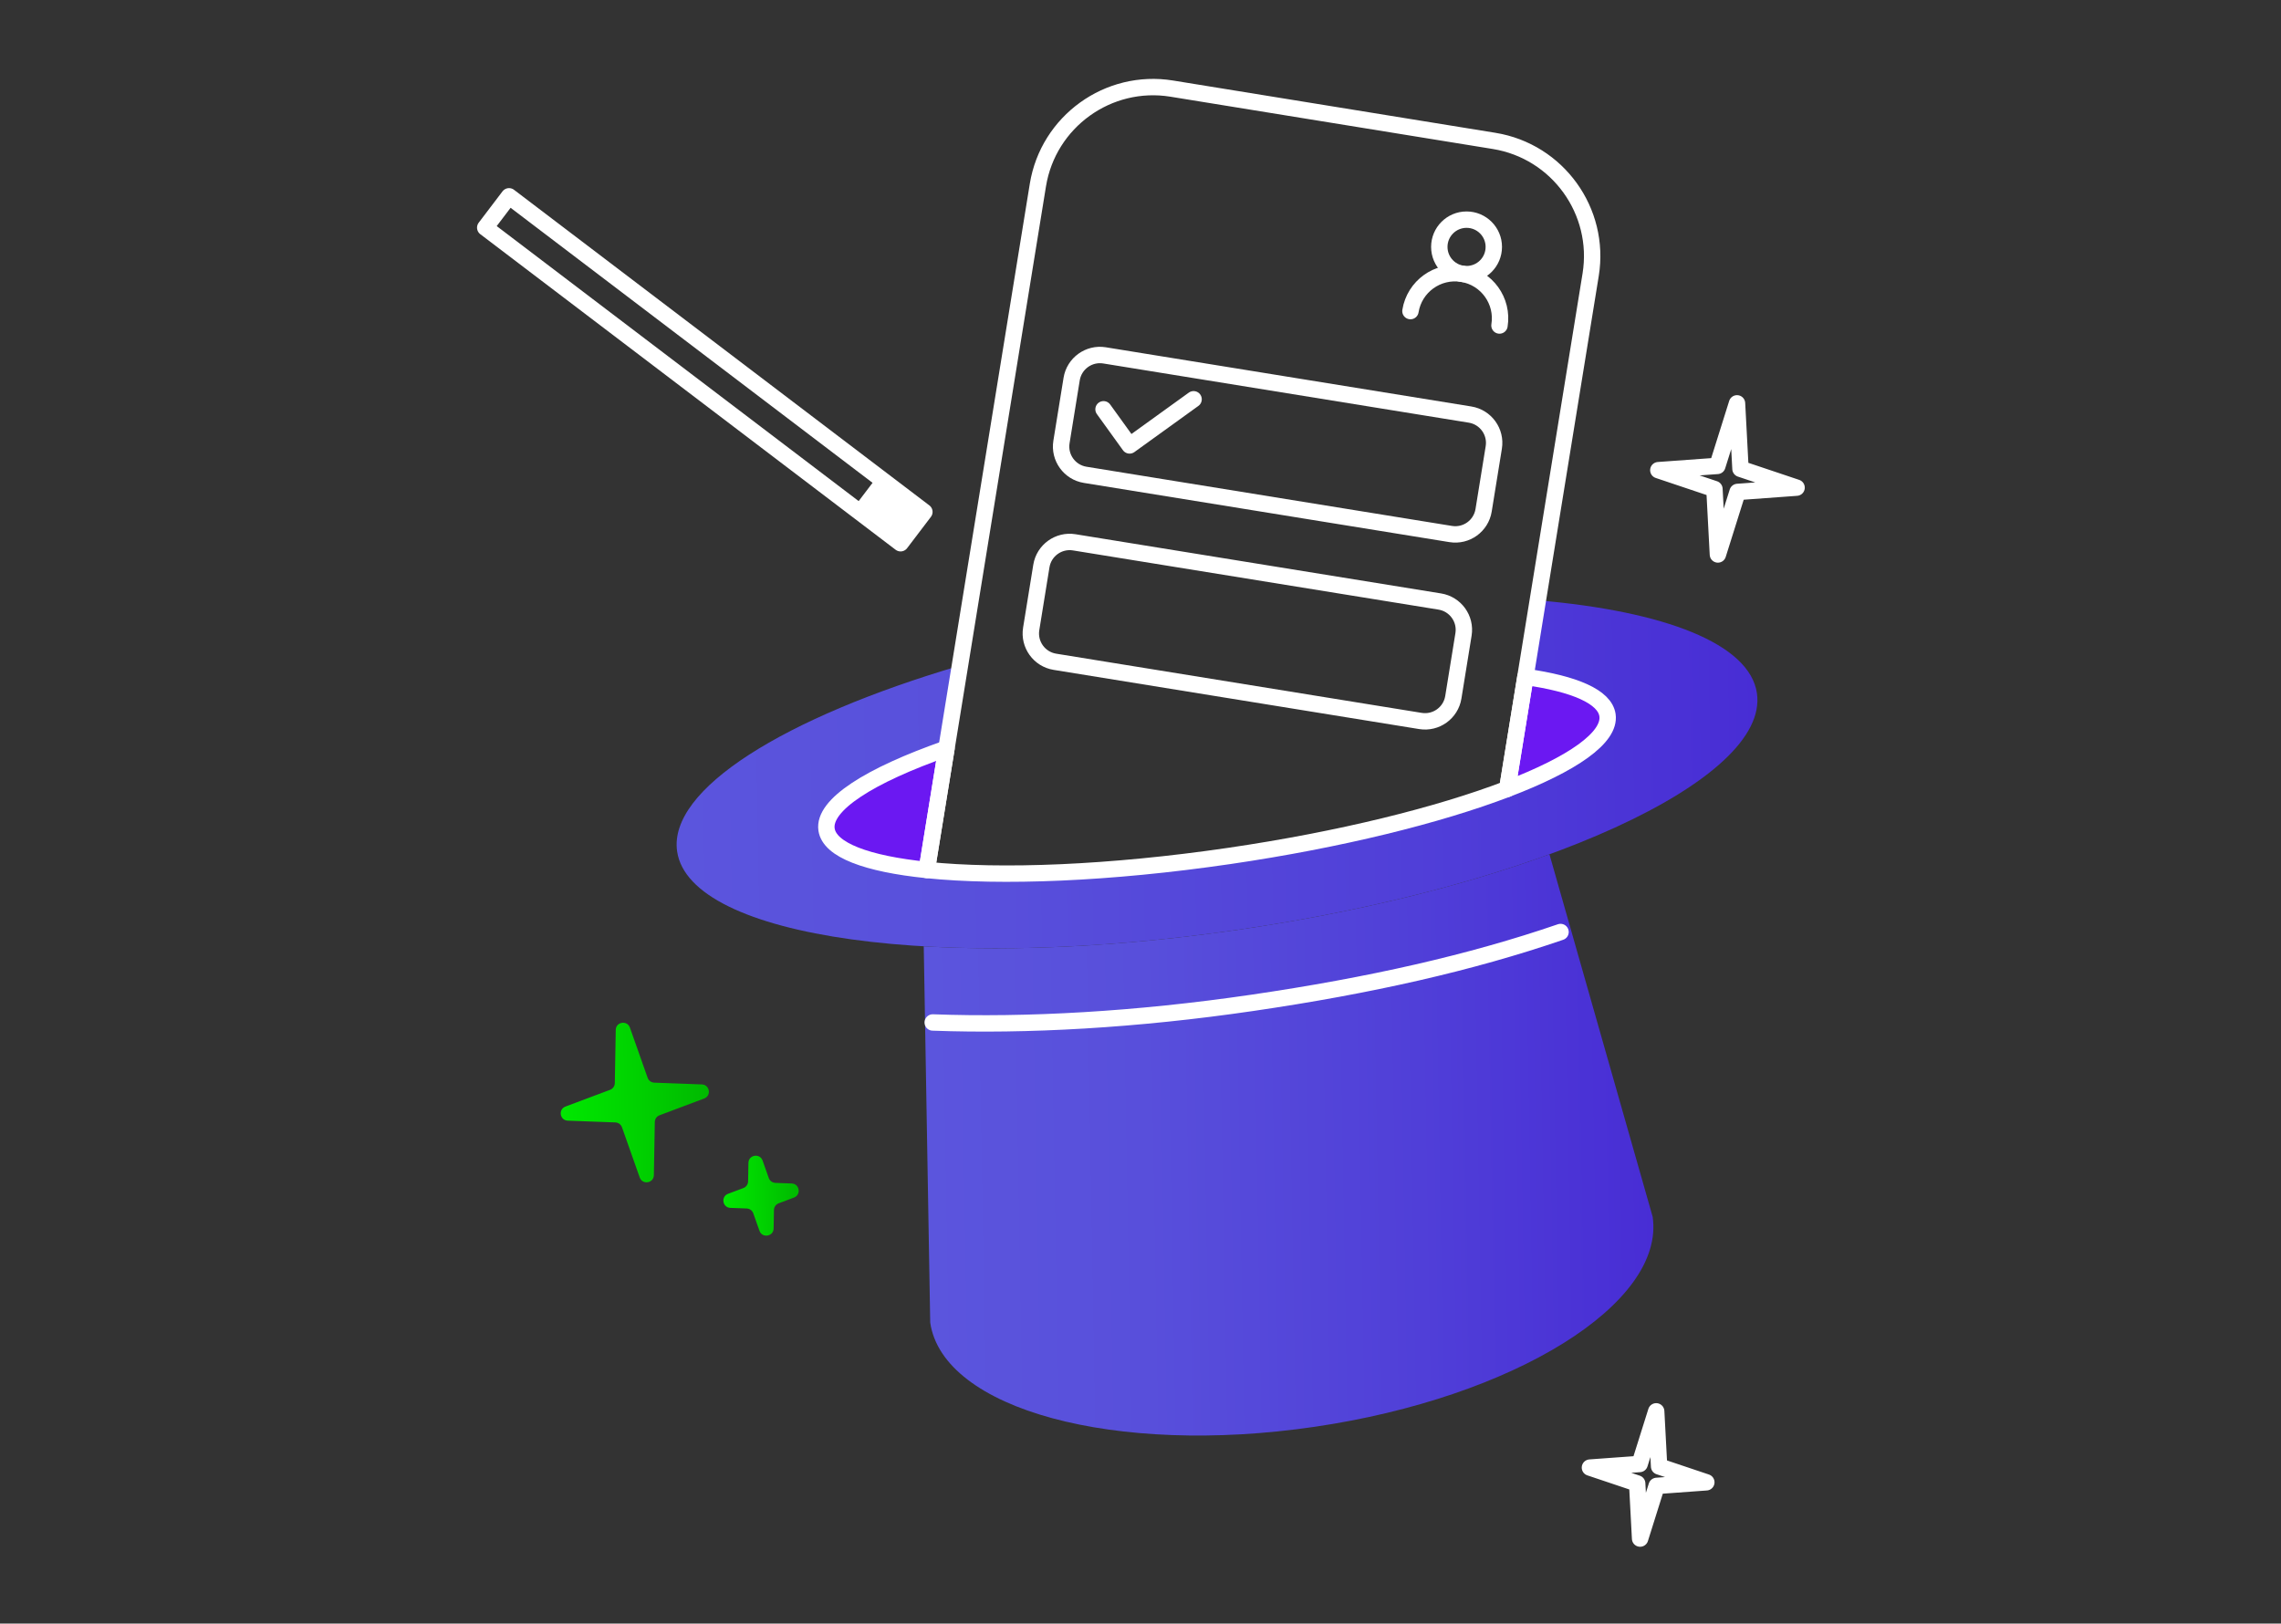 <svg width="1100" height="783" viewBox="0 0 1100 783" fill="none" xmlns="http://www.w3.org/2000/svg">
<rect x="0" y="0" width="1100" height="783" fill="#333333" stroke="none"/>
<path d="M598.008 448.259C541.934 456.469 489.251 458.924 445.473 456.368L448.592 637.842C454.719 679.698 537.688 702.206 633.889 688.11C730.089 674.014 803.107 628.655 796.979 586.798L747.214 411.996C705.88 427.119 654.425 439.988 598.008 448.259Z" fill="url(#paint0_linear_9262_159317)"/>
<path d="M752.564 449.477C709.369 464.308 660.731 475.315 603.983 483.626C547.969 491.836 495.034 494.774 449.797 493.104" stroke="white" stroke-width="7.905" stroke-linecap="round" stroke-linejoin="round"/>
<path d="M847.267 334.32C843.776 310.474 802.815 294.738 741.619 289.516L735.632 326.432L730.612 357.382L726.859 380.484C693.705 393.151 646.204 404.974 592.816 412.792C535.173 421.234 482.771 423.246 446.941 419.563L447.263 417.571L456.44 360.984L462.929 321.009C378.069 346.012 322.146 380.655 326.543 410.619C332.67 452.475 454.216 469.329 598.008 448.27C741.8 427.2 853.395 376.197 847.267 334.331V334.32Z" fill="url(#paint1_linear_9262_159317)"/>
<path d="M726.855 380.483C758.268 368.48 776.792 355.721 775.202 344.885C773.904 336.01 759.294 329.762 735.629 326.432L730.608 357.381L726.855 380.483Z" fill="#6B18F2" stroke="white" stroke-width="7.905" stroke-linecap="round" stroke-linejoin="round"/>
<path d="M456.439 360.984C419.311 373.964 396.854 388.171 398.594 400.054C400.053 409.975 418.134 416.616 446.931 419.564L447.253 417.572L456.429 360.984H456.439Z" fill="#6B18F2" stroke="white" stroke-width="7.905" stroke-linecap="round" stroke-linejoin="round"/>
<path d="M720.568 67.957L659.987 58.127L565.064 42.732C534.457 37.762 505.499 58.63 500.518 89.257L479.037 221.66L462.918 321.009L456.428 360.985L447.252 417.572L446.93 419.564C482.749 423.246 535.151 421.234 592.805 412.792C646.202 404.974 693.704 393.152 726.847 380.484L730.6 357.382L735.621 326.433L741.607 289.516L767.084 132.503C772.054 101.865 751.176 72.927 720.558 67.957H720.568Z" stroke="white" stroke-width="7.905" stroke-linecap="round" stroke-linejoin="round"/>
<path d="M799.723 226.751L826.779 235.837L828.449 267.401L837.927 237.246L866.392 235.173L839.336 226.097L837.665 194.523L828.187 224.688L799.723 226.751Z" stroke="white" stroke-width="7.905" stroke-linecap="round" stroke-linejoin="round"/>
<path d="M766.742 707.769L789.522 715.416L790.931 741.999L798.91 716.603L822.867 714.863L800.097 707.216L798.688 680.643L790.709 706.028L766.742 707.769Z" stroke="white" stroke-width="7.905" stroke-linecap="round" stroke-linejoin="round"/>
<path d="M339.574 529.78L318.052 537.859C316.704 538.362 315.798 539.65 315.778 541.089L315.325 566.736C315.255 570.65 309.802 571.536 308.494 567.843L299.951 543.655C299.468 542.296 298.21 541.371 296.772 541.31L273.801 540.455C269.967 540.314 269.102 535.002 272.694 533.653L294.216 525.574C295.564 525.071 296.47 523.783 296.49 522.344L296.943 496.697C297.013 492.783 302.467 491.897 303.775 495.59L312.317 519.778C312.8 521.137 314.058 522.062 315.497 522.123L338.467 522.978C342.301 523.119 343.166 528.431 339.574 529.78Z" fill="url(#paint2_linear_9262_159317)"/>
<path d="M382.888 577.552L375.513 580.319C374.165 580.822 373.259 582.11 373.239 583.549L373.078 592.454C373.008 596.368 367.554 597.253 366.246 593.56L363.278 585.159C362.795 583.801 361.537 582.875 360.099 582.815L352.23 582.523C348.397 582.382 347.532 577.069 351.124 575.721L358.499 572.954C359.847 572.451 360.753 571.163 360.773 569.724L360.934 560.82C361.004 556.906 366.458 556.02 367.766 559.713L370.734 568.114C371.217 569.473 372.475 570.398 373.913 570.459L381.782 570.751C385.615 570.891 386.481 576.204 382.888 577.552Z" fill="url(#paint3_linear_9262_159317)"/>
<path d="M445.779 246.874L245.48 94.674L233.999 109.783L434.297 261.983L445.779 246.874Z" stroke="white" stroke-width="7.905" stroke-linecap="round" stroke-linejoin="round"/>
<path d="M445.796 246.88L423.18 229.695L411.699 244.805L434.315 261.99L445.796 246.88Z" fill="white"/>
<path d="M707.238 132.211C714.496 132.211 720.379 126.328 720.379 119.07C720.379 111.813 714.496 105.93 707.238 105.93C699.981 105.93 694.098 111.813 694.098 119.07C694.098 126.328 699.981 132.211 707.238 132.211Z" stroke="white" stroke-width="7.905" stroke-linecap="round" stroke-linejoin="round"/>
<path d="M723.117 156.981C725.039 145.128 716.989 133.959 705.127 132.037C693.264 130.116 682.105 138.165 680.184 150.028" stroke="white" stroke-width="7.905" stroke-linecap="round" stroke-linejoin="round"/>
<path d="M708.933 199.935L532.655 171.384C525.118 170.163 518.018 175.284 516.797 182.821L511.888 213.134C510.667 220.671 515.787 227.771 523.324 228.991L699.603 257.542C707.14 258.763 714.239 253.643 715.46 246.106L720.37 215.792C721.591 208.255 716.47 201.156 708.933 199.935Z" stroke="white" stroke-width="7.905" stroke-linecap="round" stroke-linejoin="round"/>
<path d="M694.332 290.095L518.053 261.544C510.516 260.324 503.417 265.444 502.196 272.981L497.286 303.294C496.065 310.831 501.186 317.931 508.723 319.152L685.001 347.702C692.538 348.923 699.638 343.803 700.859 336.266L705.768 305.952C706.989 298.415 701.869 291.316 694.332 290.095Z" stroke="white" stroke-width="7.905" stroke-linecap="round" stroke-linejoin="round"/>
<path d="M532.172 197.388L544.739 214.815L575.598 192.559" stroke="white" stroke-width="7.905" stroke-linecap="round" stroke-linejoin="round"/>
<defs>
<linearGradient id="paint0_linear_9262_159317" x1="447.167" y1="555.965" x2="796.617" y2="549.804" gradientUnits="userSpaceOnUse">
<stop stop-color="#5B55DD"/>
<stop offset="0.3" stop-color="#584FDB"/>
<stop offset="0.68" stop-color="#503FD8"/>
<stop offset="1" stop-color="#482DD5"/>
</linearGradient>
<linearGradient id="paint1_linear_9262_159317" x1="325.804" y1="378.486" x2="848.078" y2="369.278" gradientUnits="userSpaceOnUse">
<stop stop-color="#5B55DD"/>
<stop offset="0.3" stop-color="#584FDB"/>
<stop offset="0.68" stop-color="#503FD8"/>
<stop offset="1" stop-color="#482DD5"/>
</linearGradient>
<linearGradient id="paint2_linear_9262_159317" x1="341.955" y1="531.088" x2="270.337" y2="532.35" gradientUnits="userSpaceOnUse">
<stop stop-color="#00B900"/>
<stop offset="0.6" stop-color="#00D700"/>
<stop offset="1" stop-color="#00E800"/>
</linearGradient>
<linearGradient id="paint3_linear_9262_159317" x1="385.218" y1="576.314" x2="348.831" y2="576.955" gradientUnits="userSpaceOnUse">
<stop stop-color="#00B900"/>
<stop offset="0.6" stop-color="#00D700"/>
<stop offset="1" stop-color="#00E800"/>
</linearGradient>
</defs>
</svg>
